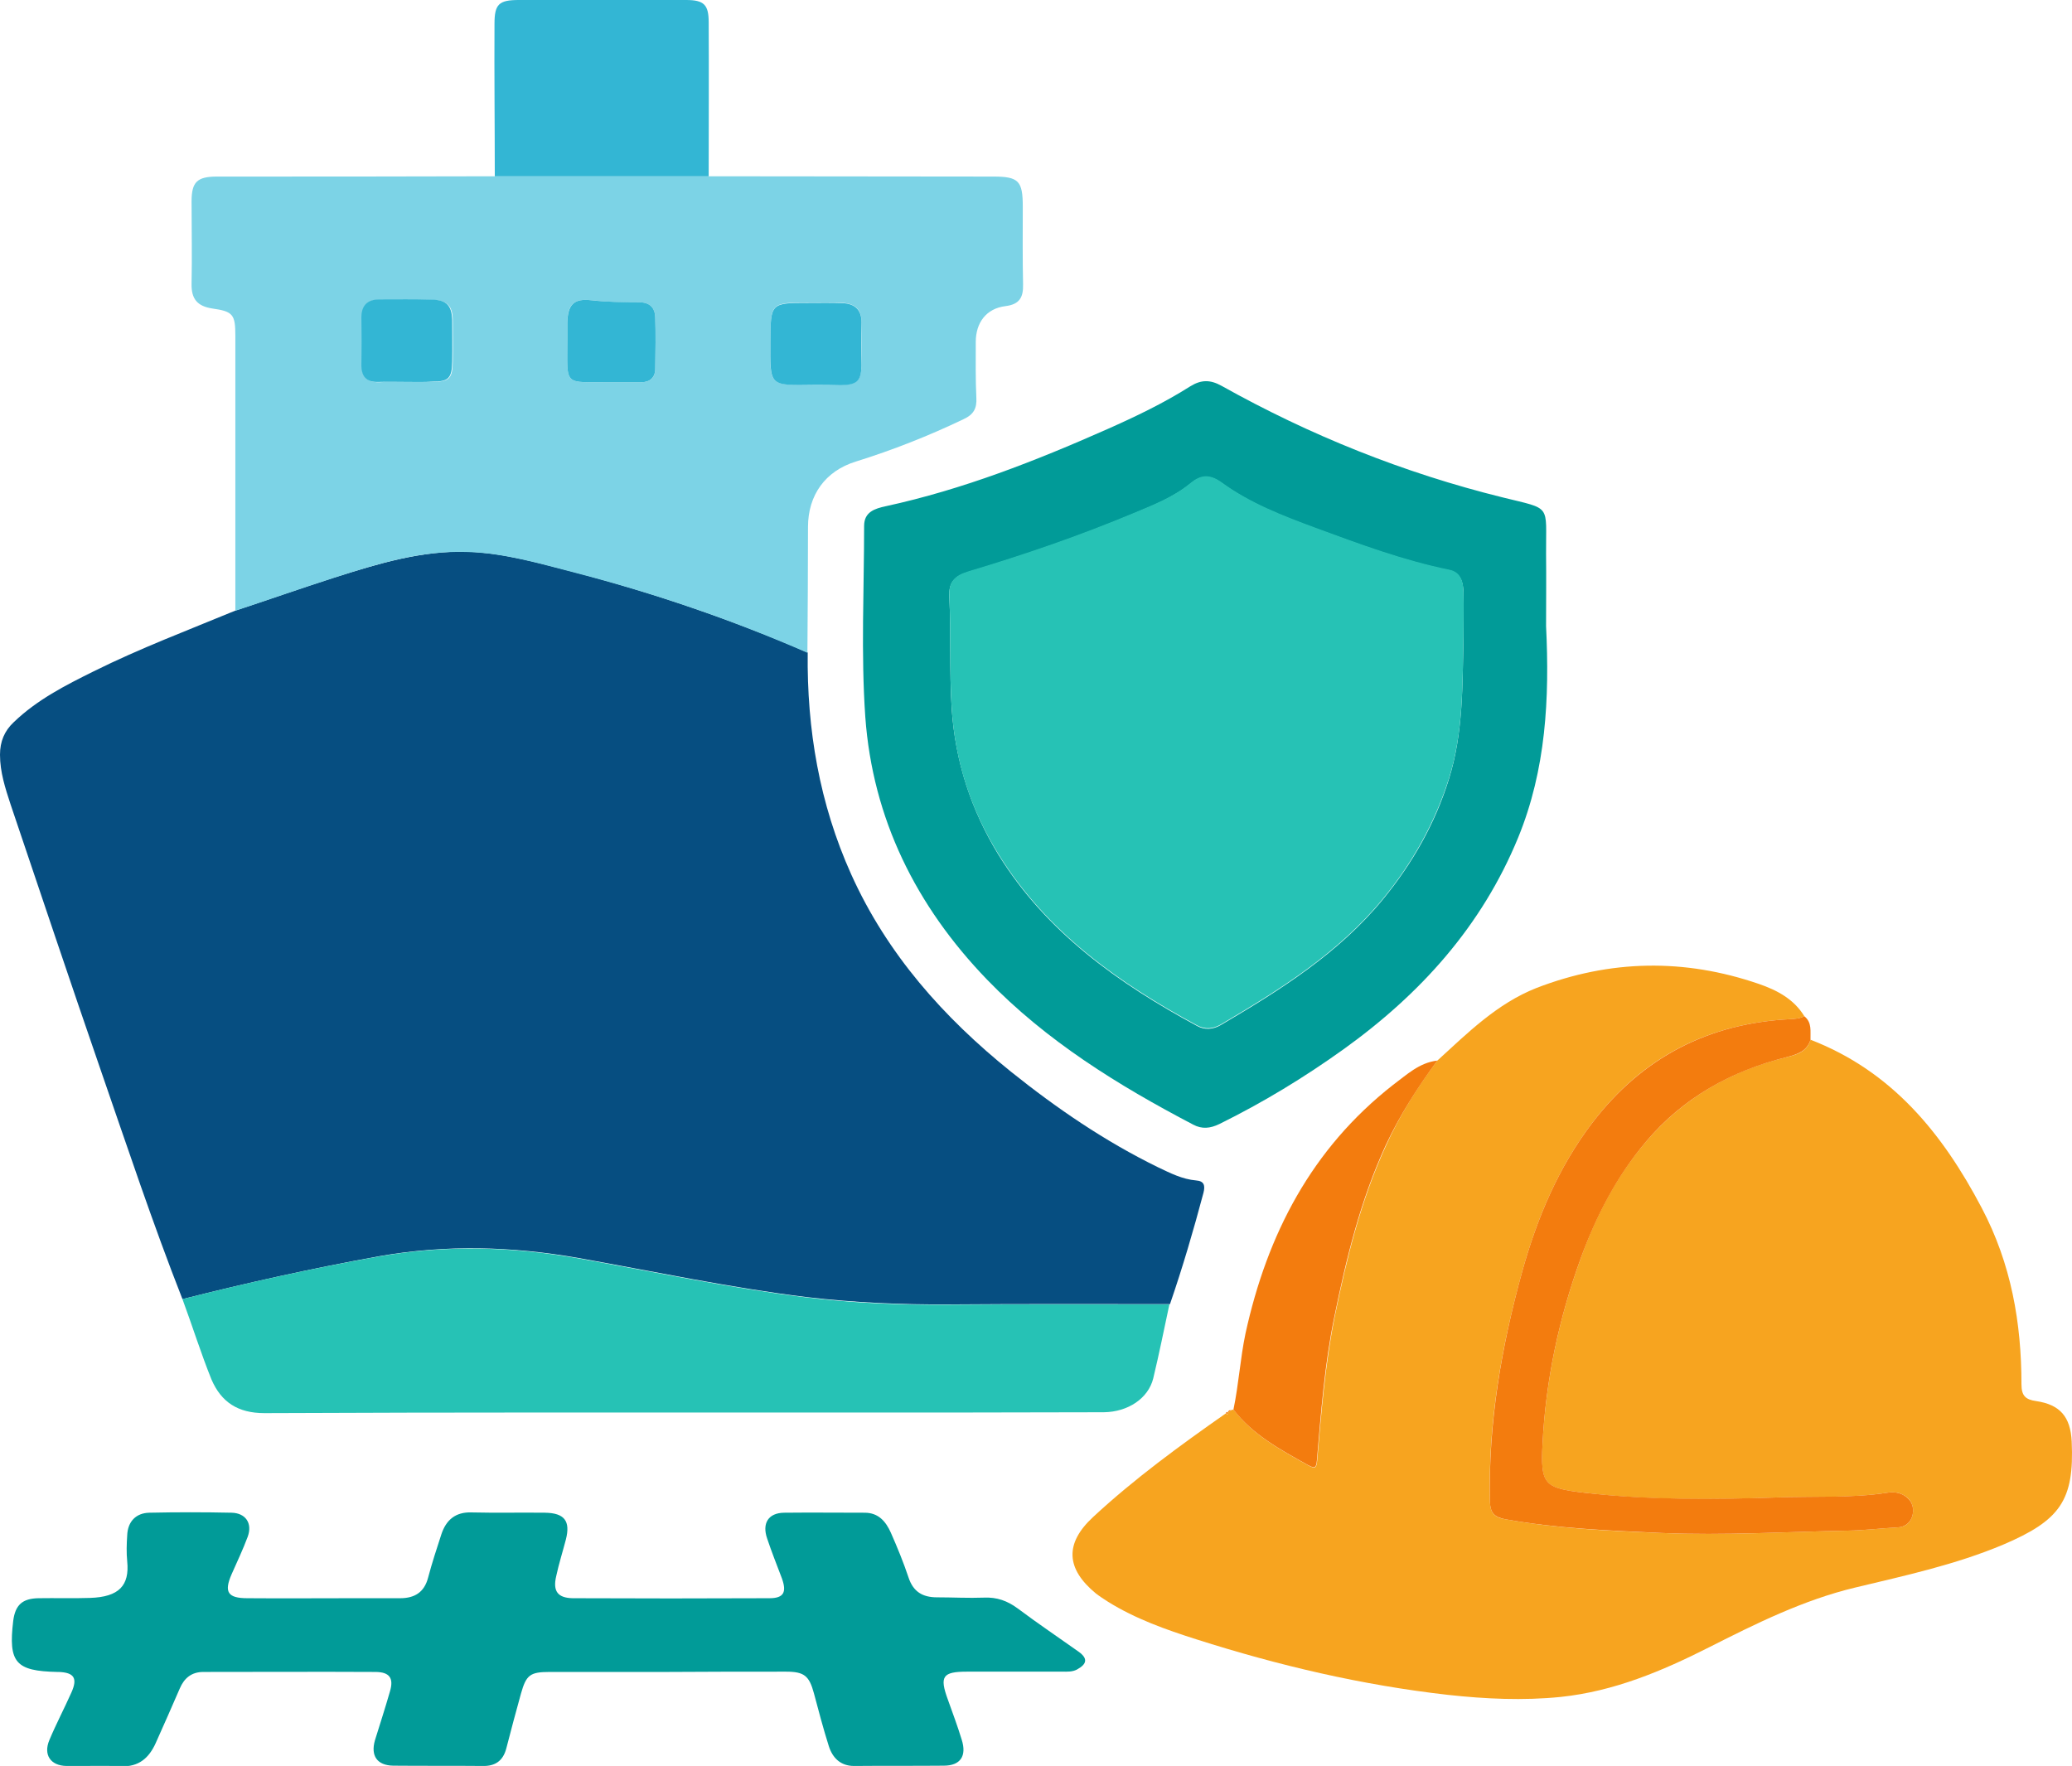 <svg xmlns="http://www.w3.org/2000/svg" xmlns:xlink="http://www.w3.org/1999/xlink" id="Layer_1" x="0px" y="0px" viewBox="0 0 705.2 601.1" style="enable-background:new 0 0 705.2 601.1;" xml:space="preserve"><style type="text/css">	.st0{fill:#064E81;}	.st1{fill:#F7A41F;}	.st2{fill:#7CD3E6;}	.st3{fill:#019B98;}	.st4{fill:#26C2B5;}	.st5{fill:#F37C0E;}	.st6{fill:#33B6D4;}</style><g>	<g>		<path class="st0" d="M62.1,442.2c-10.1-25.7-18.8-51.9-27.8-77.9C23.9,334.2,13.8,304,3.6,273.8c-1.8-5.5-3.6-11-3.6-16.9   c0-4.5,1.5-8.1,4.7-11.1c7.9-7.6,17.5-12.5,27.2-17.3c15.7-7.8,32.1-14,48.3-20.7c11.2-3.7,22.3-7.6,33.5-11.2   c14.9-4.7,29.8-9.3,45.7-8.8c12.6,0.5,24.5,4,36.6,7.1c27,7.1,53.3,16.1,78.9,27.2c-0.3,26.2,4,51.5,14.8,75.5   c12.2,27.1,31.4,48.7,54.4,67.2c15.6,12.5,32,23.7,50,32.5c4.2,2,8.3,4.1,13,4.5c2.8,0.2,3.1,1.8,2.5,4.2   c-3.4,12.8-7.1,25.4-11.4,37.9c-25,0-50-0.1-74.9,0.1c-16.3,0.1-32.6-0.6-48.8-2.5c-26.1-3.2-51.8-8.7-77.6-13.3   c-22.6-4-45.2-4.6-67.9-0.6C106.4,431.7,84.2,436.6,62.1,442.2z"></path>		<path class="st1" d="M489.2,361c10.3-9.4,20.3-19.4,33.7-24.7c25.1-9.7,50.4-10.1,75.7-1.4c6.1,2.1,11.9,5.1,15.5,11   c-1.5,0.8-3.1,0.9-4.8,1c-27.8,1.4-50.3,12.9-67.3,35.2c-11.6,15.2-18.8,32.4-23.9,50.6c-7.1,25.7-11.7,51.7-11,78.5   c0.1,3.6,1.4,5.3,5.1,5.9c17.7,3.2,35.5,4,53.4,4.7c21.1,0.9,42.2-0.4,63.3-0.8c5.7-0.1,11.2-0.8,16.9-1.1   c2.9-0.1,4.7-1.9,5.2-4.5c0.5-2.8-0.6-5.2-3.3-6.6c-1.7-0.9-3.6-1-5.4-0.7c-12.4,1.9-24.9,1.2-37.3,1.6c-21.9,0.8-43.8,1-65.7-1.6   c-13.9-1.6-15-2.8-14.3-16.7c1.1-21.7,5.6-42.7,13-63.1c5.2-14.5,12.3-28.1,22.3-39.8c12.7-14.9,29-24.1,47.9-28.7   c3.4-0.8,6.9-1.9,8-5.9c27.7,10.7,44.9,31.8,58.3,57.3c10,19,13.5,39,13.5,60c0,3.9,1.4,5.2,5,5.7c8.1,1.2,11.7,5.3,12.1,13.8   c0.9,20-3.9,26.8-23.4,35.1c-16.2,6.8-33.3,10.5-50.4,14.6c-17.5,4.2-33.6,12.2-49.6,20.3c-16,8.1-32.4,15-50.5,16.9   c-12.8,1.3-25.6,0.7-38.4-0.7c-29.2-3.3-57.7-10-85.6-18.9c-10.4-3.3-20.8-7-30.1-12.8c-1.4-0.9-2.8-1.8-4.1-2.8   c-10.2-8.4-10.7-17-1-26c14-13,29.5-24.3,45.2-35.3c0.2,0.1,0.4,0.3,0.6,0.4c0-0.3,0.1-0.5,0.1-0.8c0,0,0,0.2,0,0.2   c0.4-0.3,0.8-0.6,1.2-0.9c0.2-0.2,0.5-0.2,0.8-0.1c6.7,8.7,16.1,13.7,25.4,18.9c2.3,1.3,2.8,0.8,3-1.6c1.4-16.3,2.7-32.6,5.9-48.7   c4.1-20,8.9-39.8,17.5-58.5C476.4,379.6,482.4,370.1,489.2,361z"></path>		<path class="st2" d="M274.8,222.2c-25.6-11.2-51.9-20.2-78.9-27.2c-12-3.1-24-6.7-36.6-7.1c-16-0.6-30.8,4-45.7,8.8   c-11.2,3.6-22.3,7.5-33.5,11.2c0-31.2,0-62.3,0-93.5c0-7.3-0.7-8.4-7.9-9.4c-5.1-0.8-7.1-3.3-7-8.4c0.2-9.3,0-18.7,0-28   c0-6.7,1.9-8.5,8.7-8.5c31.5,0,63,0,94.5-0.1c24.3,0,48.5,0,72.8,0c32.3,0,64.6,0.1,96.9,0.1c8.6,0,10,1.5,10,10.2   c0,8.8-0.1,17.7,0.1,26.5c0.1,4.3-1.1,6.8-6,7.4c-6.5,0.8-10.1,5.6-10.1,12.2c0,6.3-0.1,12.7,0.2,19c0.2,3.6-0.9,5.7-4.4,7.3   c-11.9,5.7-24.1,10.5-36.6,14.4c-10.4,3.2-16.3,11.4-16.3,22.3C275,193.6,274.9,207.9,274.8,222.2z M138.4,130   C138.4,130,138.4,130,138.4,130c3,0,6,0.1,9,0c5.5-0.1,6.6-1.2,6.7-6.8c0.1-4.7,0-9.3,0-14c0-5-1.8-7-6.8-7.1   c-6-0.2-12,0-17.9-0.1c-4.4,0-6.3,2.1-6.2,6.5c0.1,5.1,0.1,10.3,0,15.5c-0.1,4.2,1.6,6.2,5.9,6.1C132.1,129.9,135.3,130,138.4,130   z M277.2,131c3,0,6,0,9,0c5.4-0.1,6.9-1.4,7-6.7c0.1-4.8-0.1-9.7,0-14.5c0.1-4.5-2.2-6.4-6.3-6.7c-3.8-0.2-7.7-0.1-11.5-0.1   c-13.2,0-13.1,0-13.2,13.1C262,131.7,261.6,131.1,277.2,131z M207.8,130.1c3.5,0,7,0,10.5,0c3,0,4.7-1.6,4.7-4.6   c0.1-5.8,0.2-11.7,0-17.5c-0.1-3.2-1.8-5.1-5.4-5.1c-5.5,0.1-10.9-0.1-16.4-0.7c-6-0.7-8.1,1.6-8.1,7.7c0,1.8,0,3.7,0,5.5   C193.1,131.8,191.5,130,207.8,130.1z"></path>		<path class="st3" d="M526.2,213.1c1.2,24.6,0,48.8-9.5,72c-12.4,30.2-33.3,53.3-59.5,72.1c-13.4,9.6-27.4,18.1-42.2,25.4   c-3.1,1.5-5.9,1.8-8.9,0.2c-25.6-13.4-50-28.5-70.2-49.4c-24.1-25-38.9-54.7-41.4-89.4c-1.5-21.6-0.4-43.3-0.4-65   c0-4.8,3.7-5.9,7.4-6.7c26.2-5.7,50.9-15.4,75.3-26.2c9.7-4.3,19.3-8.9,28.3-14.6c3.7-2.3,6.8-2.3,10.6-0.2   c30.2,16.9,62.1,29.7,95.7,38c16.9,4.2,14.7,2.1,14.8,19.3C526.3,196.8,526.2,204.9,526.2,213.1z M498.1,216.8c0-5,0.1-10,0-15   c-0.1-3.4-0.8-6.8-4.9-7.7c-15.7-3.2-30.6-8.8-45.6-14.3c-11.1-4.1-22.2-8.4-31.8-15.4c-4.3-3.1-7.3-2.5-10.6,0.2   c-5.8,4.7-12.6,7.4-19.3,10.2c-18.4,7.7-37.3,14.2-56.4,19.9c-4.5,1.3-6.7,3.5-6.4,8.5c0.6,12.6,0,25.2,0.8,37.9   c1.2,18.1,6.6,34.6,15.9,49.8c16.3,26.4,40.8,43.8,67.6,58.3c2.7,1.5,5.5,1.2,8.1-0.3c20.2-11.9,40.1-24.4,55.2-42.8   c10-12.2,17.7-25.7,22.4-40.8C498.1,249.4,497.7,233.1,498.1,216.8z"></path>		<path class="st3" d="M227.1,569.1c-13.3,0-26.7,0-40,0c-6.7,0-8,1-9.8,7.4c-1.7,6.2-3.4,12.4-5,18.7c-1.1,4.1-3.7,6-8,5.9   c-10.2-0.1-20.3,0-30.5-0.1c-5.4-0.1-7.7-3.3-6.2-8.6c1.7-5.5,3.5-11,5.1-16.6c1.4-4.6-0.1-6.7-5-6.7c-19.5-0.1-39,0-58.5,0   c-4,0-6.5,2.1-8,5.6c-2.7,6.2-5.4,12.4-8.2,18.6c-2.3,5.1-5.8,8.2-11.9,7.9c-6.1-0.3-12.3,0-18.5-0.1c-5.4-0.1-7.9-3.8-5.8-8.8   c2.3-5.5,5.1-10.8,7.5-16.2c2.2-4.9,0.9-6.8-4.3-7c-0.2,0-0.3,0-0.5,0c-14.2-0.3-16.7-3.2-15-17.4c0.7-5.4,3.1-7.6,8.6-7.7   c5.8-0.1,11.7,0.1,17.5-0.1c10-0.3,13.5-4.3,12.7-12.4c-0.3-3-0.2-6,0-9c0.2-4.6,3-7.5,7.5-7.6c9.3-0.2,18.7-0.2,28,0   c4.8,0.1,7.2,3.6,5.5,8.2c-1.6,4.3-3.6,8.5-5.5,12.8c-2.6,6-1.3,8.1,5.4,8.1c12,0.1,24,0,36,0c5.3,0,10.7,0,16,0   c4.9,0,8.2-2,9.5-7c1.3-4.9,2.9-9.8,4.5-14.7c1.6-4.9,4.8-7.7,10.3-7.5c8.3,0.2,16.7,0,25,0.1c6.6,0.1,8.7,2.8,7.1,9.1   c-1.1,4.2-2.4,8.3-3.3,12.5c-1.2,5.1,0.5,7.4,5.6,7.5c22.3,0.1,44.6,0.1,67,0c4.9,0,5.9-2.1,4.2-6.8c-1.7-4.5-3.5-9-5-13.5   c-1.8-5.2,0.4-8.7,5.7-8.8c9.2-0.1,18.3,0,27.5,0c4.7,0,7.2,3,8.9,6.8c2.2,5,4.3,10.1,6,15.2c1.6,4.9,4.8,6.8,9.7,6.8   c5.3,0,10.7,0.3,16,0.1c4.4-0.2,8,1.1,11.5,3.7c6.8,5.1,13.8,9.8,20.7,14.7c3.2,2.3,2.9,4.2-0.6,6.1c-1.6,0.8-3.2,0.7-4.9,0.7   c-10.8,0-21.7,0-32.5,0c-8.3,0-9.4,1.6-6.5,9.5c1.6,4.5,3.3,9,4.7,13.6c1.8,5.6-0.4,8.9-6.1,8.9c-10.2,0.1-20.3,0-30.5,0.1   c-4.6,0-7.3-2.7-8.6-6.7c-1.9-6-3.5-12.1-5.1-18.1c-1.6-5.9-3.3-7.3-9.5-7.3C254.1,569,240.6,569,227.1,569.1   C227.1,569,227.1,569,227.1,569.1z"></path>		<path class="st4" d="M62.1,442.2c22.1-5.6,44.3-10.5,66.7-14.5c22.7-4,45.3-3.4,67.9,0.6c25.8,4.6,51.5,10.1,77.6,13.3   c16.2,2,32.5,2.6,48.8,2.5c25-0.2,50-0.1,74.9-0.1c-1.8,8.4-3.5,16.9-5.5,25.2c-1.7,6.8-8.6,11.4-16.8,11.5   c-30.1,0.1-60.3,0.1-90.4,0.1c-65.1,0-130.2-0.1-195.3,0.2c-9.1,0-14.7-3.8-18-11.4C68.4,460.7,65.5,451.4,62.1,442.2z"></path>		<path class="st5" d="M616.2,353.9c-1.2,4-4.6,5-8,5.9c-18.9,4.7-35.3,13.8-47.9,28.7c-10,11.8-17,25.3-22.3,39.8   c-7.4,20.4-11.9,41.3-13,63.1c-0.7,13.9,0.5,15.1,14.3,16.7c21.9,2.5,43.8,2.3,65.7,1.6c12.4-0.5,24.9,0.3,37.3-1.6   c1.8-0.3,3.6-0.2,5.4,0.7c2.7,1.5,3.8,3.8,3.3,6.6c-0.5,2.6-2.4,4.4-5.2,4.5c-5.6,0.3-11.2,1-16.9,1.1   c-21.1,0.4-42.2,1.7-63.3,0.8c-17.8-0.8-35.7-1.5-53.4-4.7c-3.7-0.7-5-2.3-5.1-5.9c-0.6-26.8,3.9-52.8,11-78.5   c5.1-18.2,12.3-35.4,23.9-50.6c17-22.2,39.5-33.8,67.3-35.2c1.7-0.1,3.3-0.2,4.8-1C616.8,348.1,616.1,351.1,616.2,353.9z"></path>		<path class="st6" d="M241.2,60c-24.3,0-48.5,0-72.8,0c0-17.3-0.2-34.6-0.1-51.9c0-6.7,1.5-8.1,8.3-8.1c19,0,37.9,0,56.9,0   c6.1,0,7.7,1.6,7.7,7.6C241.3,25,241.2,42.5,241.2,60z"></path>		<path class="st5" d="M489.2,361c-6.7,9.1-12.8,18.6-17.6,28.9c-8.6,18.7-13.4,38.4-17.5,58.5c-3.3,16.1-4.5,32.4-5.9,48.7   c-0.2,2.4-0.6,2.9-3,1.6c-9.3-5.2-18.7-10.2-25.4-18.9c1.8-8.6,2.3-17.3,4.1-25.9c7.4-33.8,22.5-62.9,50.2-84.6   C478.7,365.9,483,361.7,489.2,361z"></path>		<path class="st5" d="M419.1,480c-0.4,0.3-0.8,0.6-1.2,0.9C418,480.2,418.4,479.9,419.1,480z"></path>		<path class="st5" d="M417.9,480.6c0,0.3-0.1,0.5-0.1,0.8c-0.2-0.1-0.4-0.3-0.6-0.4C417.3,480.7,417.6,480.6,417.9,480.6z"></path>		<path class="st6" d="M138.4,130c-3.2,0-6.3-0.1-9.5,0c-4.3,0.2-6-1.9-5.9-6.1c0.1-5.1,0.1-10.3,0-15.5c-0.1-4.3,1.9-6.5,6.2-6.5   c6,0,12-0.1,17.9,0.1c5,0.1,6.7,2.1,6.8,7.1c0,4.7,0.1,9.3,0,14c-0.1,5.6-1.2,6.8-6.7,6.8C144.4,130.1,141.4,130,138.4,130   C138.4,130,138.4,130,138.4,130z"></path>		<path class="st6" d="M277.2,131c-15.6,0.2-15.1,0.7-15-14.8c0.1-13.1,0-13.1,13.2-13.1c3.8,0,7.7-0.1,11.5,0.1   c4,0.2,6.4,2.2,6.3,6.7c-0.2,4.8,0,9.7,0,14.5c-0.1,5.3-1.5,6.6-7,6.7C283.1,131,280.1,131,277.2,131z"></path>		<path class="st6" d="M207.8,130.1c-16.3-0.1-14.7,1.7-14.7-14.7c0-1.8,0-3.7,0-5.5c0.1-6.1,2.1-8.4,8.1-7.7   c5.5,0.6,10.9,0.7,16.4,0.7c3.6,0,5.3,1.9,5.4,5.1c0.2,5.8,0.1,11.6,0,17.5c0,3-1.8,4.6-4.7,4.6   C214.8,130.1,211.3,130.1,207.8,130.1z"></path>		<path class="st4" d="M498.1,216.8c-0.4,16.2,0,32.6-5,48.3c-4.8,15.1-12.4,28.6-22.4,40.8c-15.2,18.5-35,30.9-55.2,42.8   c-2.6,1.5-5.3,1.8-8.1,0.3c-26.8-14.5-51.2-31.8-67.6-58.3c-9.4-15.1-14.8-31.7-15.9-49.8c-0.8-12.7-0.2-25.3-0.8-37.9   c-0.3-5,1.9-7.1,6.4-8.5c19.1-5.7,38-12.2,56.4-19.9c6.7-2.8,13.5-5.4,19.3-10.2c3.3-2.7,6.3-3.3,10.6-0.2   c9.6,7,20.7,11.3,31.8,15.4c14.9,5.5,29.9,11.1,45.6,14.3c4.1,0.8,4.8,4.2,4.9,7.7C498.2,206.8,498.1,211.8,498.1,216.8z"></path>	</g></g></svg>